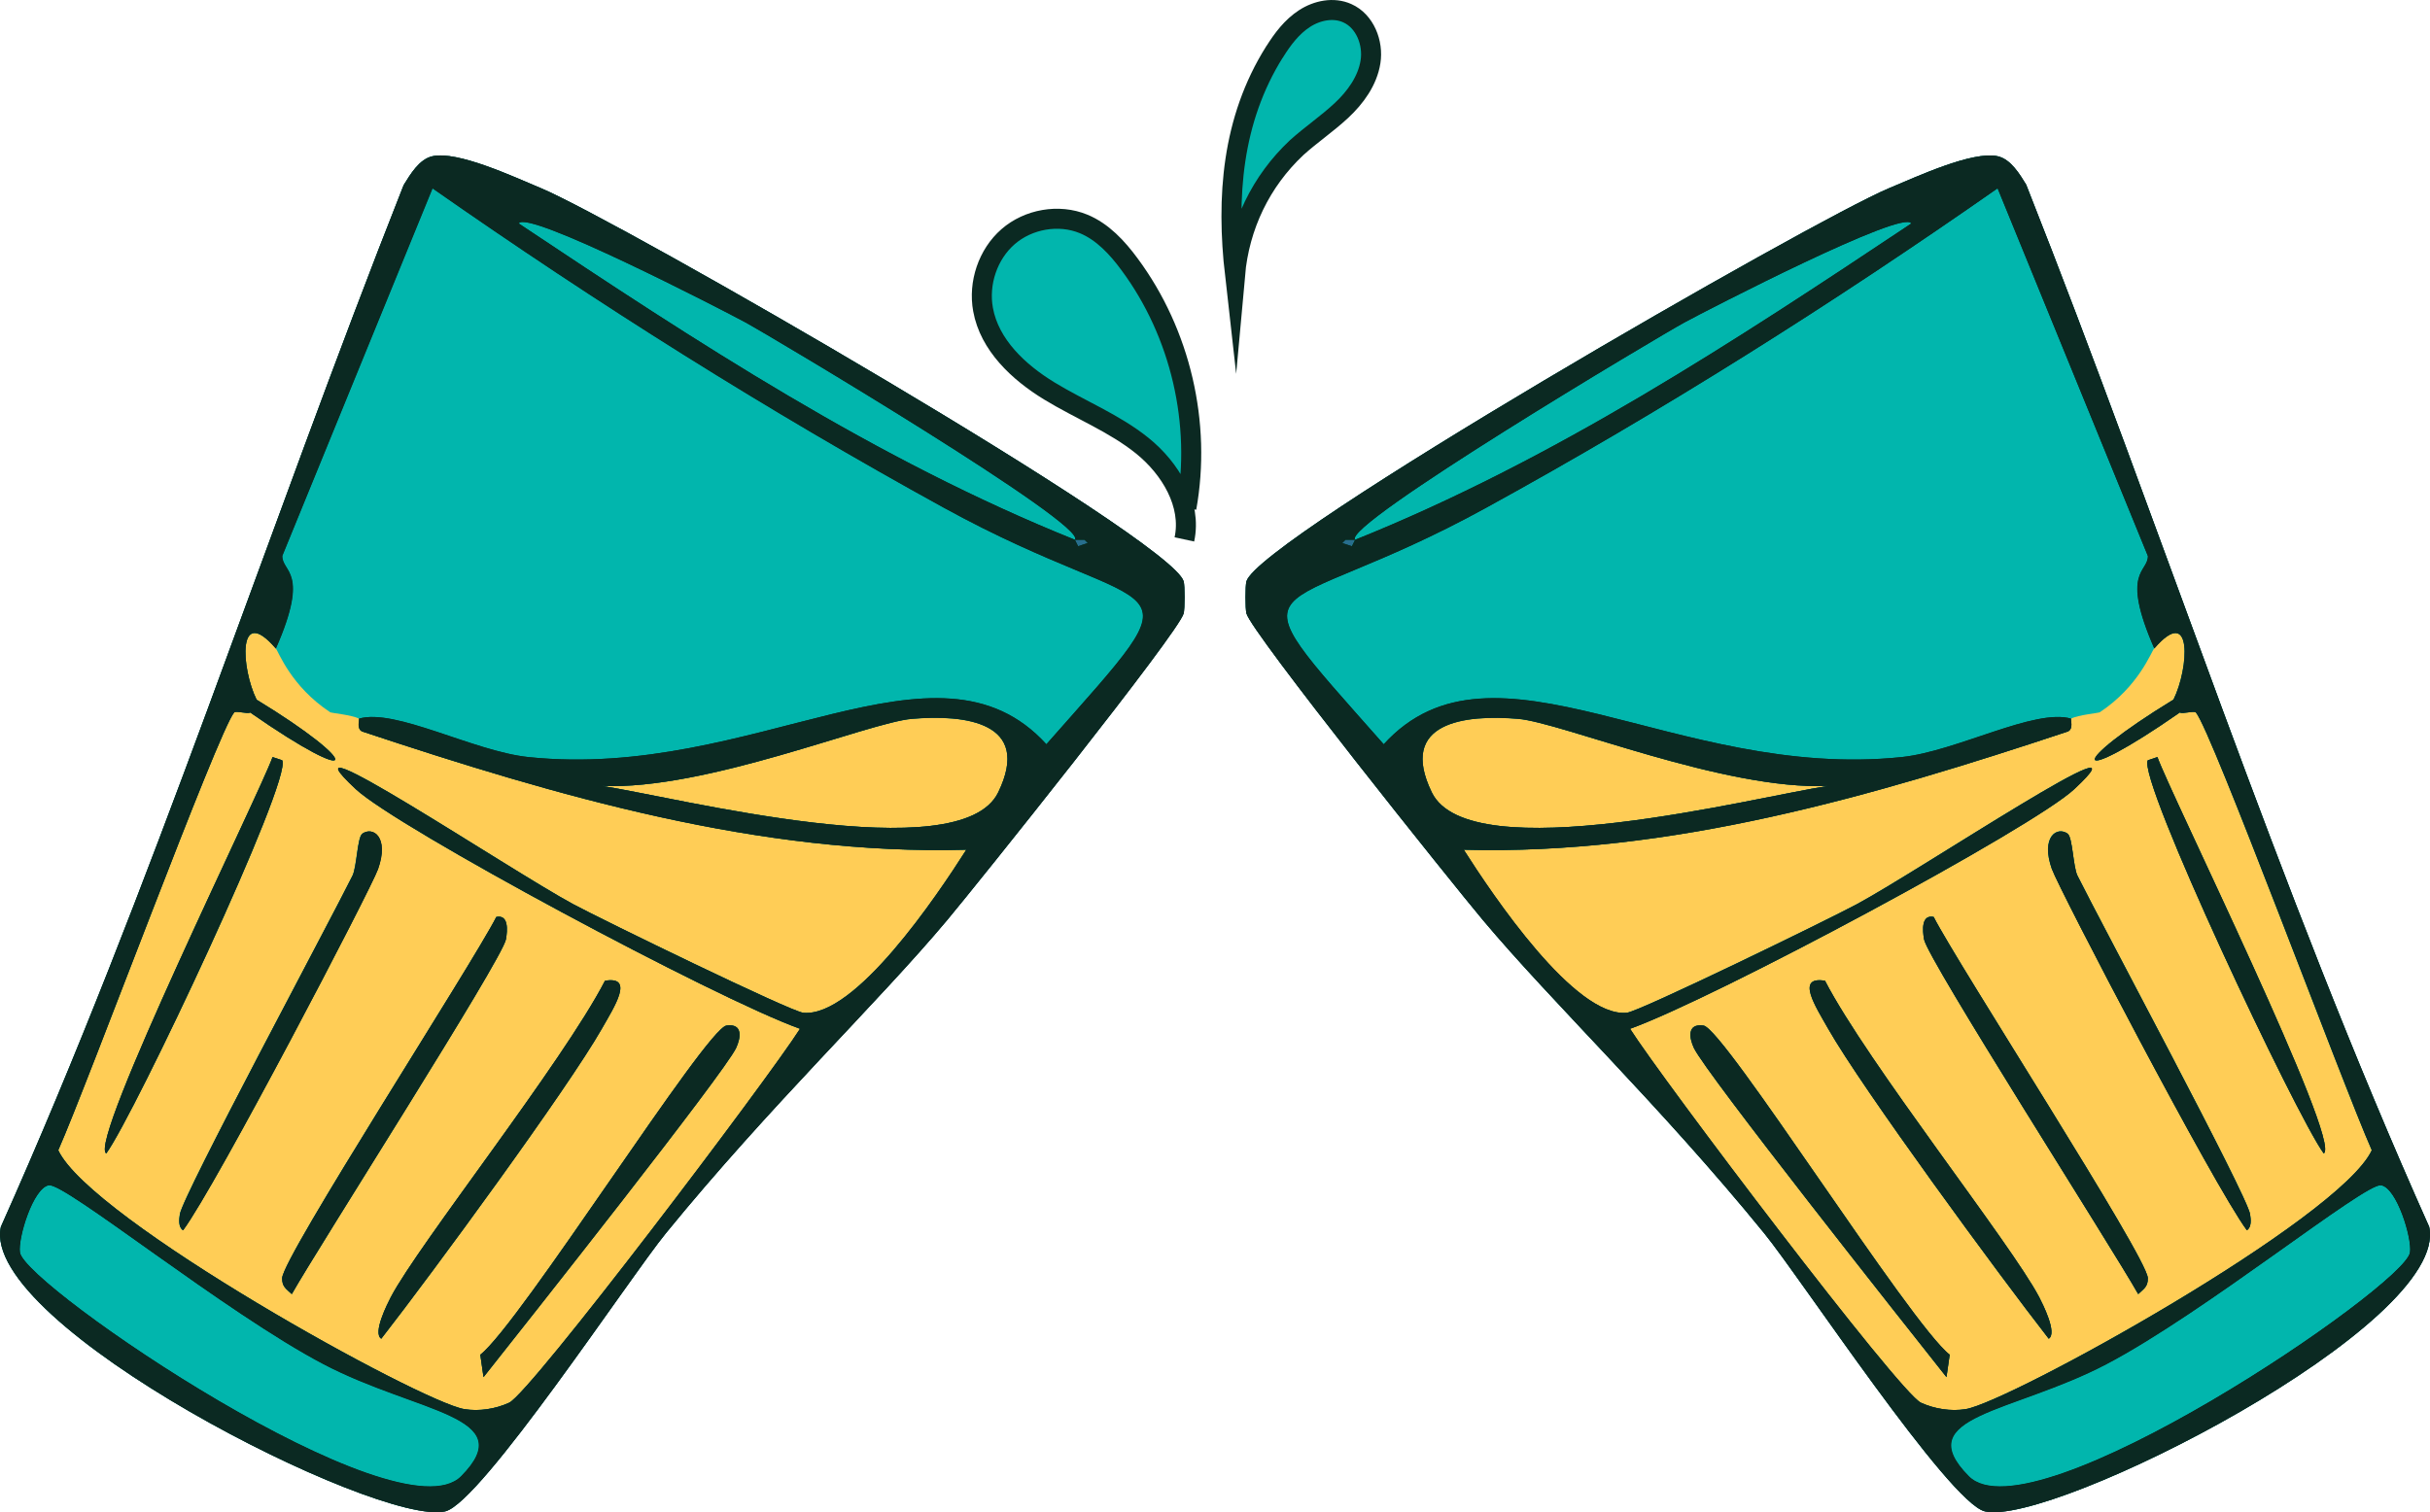 <svg xmlns="http://www.w3.org/2000/svg" id="Layer_2" viewBox="0 0 121.42 75.58"><defs><style>      .cls-1 {        stroke: #0b2922;        stroke-miterlimit: 10;      }      .cls-1, .cls-2 {        fill: #01b6ad;      }      .cls-3 {        fill: #0b2922;      }      .cls-4 {        fill: #ffcd56;      }      .cls-5 {        fill: #286e8e;      }    </style></defs><g id="Layer_1-2" data-name="Layer_1"><g><path class="cls-2" d="M59.14,30.65c-.23.94-10.34,13.58-11.82,15.34-3.49,4.16-8.83,9.24-14.05,15.65-1.81,2.21-9.23,13.48-11.03,13.9-3.36.78-23.26-9.33-22.2-14.22C7.65,44.31,13.32,26.58,20.17,9.25c.33-.53.77-1.29,1.43-1.44,1.26-.28,4.07,1.03,5.44,1.6,3.8,1.59,31.5,17.51,32.1,19.65.06.2.06,1.36,0,1.59Z"></path><g><polygon class="cls-5" points="53.71 26.98 54.19 26.98 54.35 27.14 53.87 27.3 53.71 26.98"></polygon><path class="cls-4" d="M13.78,32.41c.14.16.75,1.89,2.72,3.19.06.04,1.08.13,1.44.32.05.03-.14.49.16.64,9.72,3.23,19.85,6.19,30.19,5.91-1.45,2.27-5.55,8.39-8.15,8.15-.63-.06-10.07-4.66-11.5-5.43-3.16-1.7-15.04-9.65-10.86-5.75,2.07,1.94,17.94,10.45,22.2,11.98-1.6,2.52-13.46,18.2-14.54,18.69-.68.31-1.5.44-2.24.32-2.18-.36-18.68-9.48-20.29-12.94,1.5-3.41,7.99-20.94,8.79-21.88.08-.1.66.09.8,0,5.54,3.86,5.68,2.63.32-.64-.77-1.55-.98-4.81.96-2.56ZM13.62,37.84c-.63,1.78-9.24,19.27-8.31,19.81,1.4-1.91,9.32-18.7,8.79-19.65l-.48-.16ZM18.09,41.68c-.24.17-.27,1.64-.48,2.08-1.14,2.32-8.49,15.99-8.63,16.93-.04.26-.08.65.16.8,1.67-2.24,9.4-17.08,9.74-18.05.57-1.61-.26-2.15-.8-1.76ZM24.8,45.83c-1.19,2.35-10.68,17-10.7,18.05-.01.44.2.54.48.8,1.33-2.36,10.51-16.71,10.7-17.73.08-.45.14-1.24-.48-1.12ZM30.23,49.02c-2.12,4.11-9.31,13.16-10.7,15.81-.17.33-.92,1.8-.48,2.08,2.54-3.26,9.32-12.5,11.02-15.49.63-1.11,1.64-2.65.16-2.4ZM36.3,51.26c-1.02.15-10.32,14.91-12.3,16.45l.16,1.12c2.18-2.76,12.01-15.17,12.62-16.45.23-.49.36-1.24-.48-1.12Z"></path><path class="cls-4" d="M45.57,35.93c2.65-.22,6.01.16,4.31,3.67-1.89,3.91-16.12.24-19.81-.32,5.19.23,13.32-3.17,15.5-3.35Z"></path><g><g><path class="cls-3" d="M21.61,7.81c1.26-.29,4.07,1.03,5.43,1.6,3.8,1.59,31.5,17.51,32.11,19.65.06.21.06,1.37,0,1.6-.23.94-10.35,13.57-11.82,15.33-3.49,4.17-8.83,9.25-14.06,15.65-1.8,2.21-9.23,13.48-11.02,13.9-3.37.78-23.26-9.33-22.2-14.22C7.65,44.31,13.32,26.58,20.17,9.25c.33-.53.78-1.29,1.44-1.44ZM13.78,32.41c-1.94-2.26-1.73,1-.96,2.56-.49-.04-.27.61-.32.64-.13.09-.72-.1-.8,0-.8.94-7.28,18.47-8.79,21.88,1.6,3.46,18.11,12.58,20.29,12.94.74.12,1.56,0,2.24-.32,1.08-.49,12.93-16.17,14.54-18.69-4.27-1.53-20.13-10.04-22.2-11.98-4.18-3.9,7.7,4.05,10.86,5.75,1.43.77,10.87,5.37,11.5,5.43,2.6.25,6.7-5.87,8.15-8.15-10.34.28-20.48-2.68-30.19-5.91-.3-.15-.11-.61-.16-.64,1.81-.54,5.72,1.63,8.47,1.92,11.32,1.18,20.39-6.68,25.88-.64,8.06-9.13,5.81-5.82-5.11-11.82-8.8-4.84-17.34-10.22-25.56-15.97l-7.51,18.37c-.02.85,1.4.72-.32,4.63ZM53.71,26.98l.16.32.48-.16-.16-.16h-.48c.69-.72-15.19-10.17-16.45-10.86-1.16-.63-10.98-5.69-11.34-4.95,8.86,5.91,17.84,11.81,27.8,15.81ZM45.57,35.93c-2.17.18-10.3,3.58-15.5,3.35,3.69.56,17.92,4.23,19.81.32,1.7-3.51-1.66-3.9-4.31-3.67ZM2.44,59.25c-.78.13-1.55,2.65-1.44,3.35.26,1.7,18.91,14.36,22.04,11.18,2.99-3.02-2.19-3.14-6.87-5.59-4.9-2.57-12.93-9.08-13.74-8.94Z"></path><path class="cls-3" d="M12.5,35.61s-.17-.68.32-.64c5.36,3.27,5.22,4.5-.32.64Z"></path><path class="cls-3" d="M13.62,37.84l.48.16c.53.94-7.39,17.73-8.79,19.65-.94-.53,7.68-18.02,8.31-19.81Z"></path></g><path class="cls-3" d="M18.09,41.68c.54-.4,1.37.15.8,1.76-.34.97-8.08,15.81-9.74,18.05-.24-.15-.2-.54-.16-.8.14-.94,7.48-14.61,8.63-16.93.21-.43.24-1.9.48-2.08Z"></path><path class="cls-3" d="M24.8,45.83c.62-.13.56.67.48,1.12-.19,1.02-9.37,15.37-10.7,17.73-.27-.26-.49-.36-.48-.8.03-1.05,9.51-15.7,10.7-18.05Z"></path><path class="cls-3" d="M30.23,49.02c1.48-.25.47,1.29-.16,2.4-1.7,2.99-8.48,12.23-11.02,15.49-.44-.28.31-1.75.48-2.08,1.39-2.65,8.58-11.71,10.7-15.81Z"></path><path class="cls-3" d="M36.3,51.26c.84-.12.71.63.48,1.12-.61,1.28-10.44,13.7-12.62,16.45l-.16-1.12c1.98-1.54,11.28-16.31,12.3-16.45Z"></path></g><path class="cls-2" d="M2.44,59.25c.81-.13,8.83,6.38,13.74,8.94,4.68,2.45,9.86,2.57,6.87,5.59-3.14,3.18-21.78-9.49-22.04-11.18-.11-.71.66-3.23,1.44-3.35Z"></path></g><g><g><path class="cls-3" d="M59.14,29.06c-.6-2.14-28.3-18.06-32.1-19.65-1.37-.57-4.18-1.88-5.44-1.6-.66.15-1.1.91-1.43,1.44C13.32,26.58,7.65,44.31.04,61.32c-1.06,4.89,18.84,15,22.2,14.22,1.8-.42,9.22-11.69,11.03-13.9,5.22-6.41,10.56-11.49,14.05-15.65,1.48-1.76,11.59-14.4,11.82-15.34.06-.23.06-1.39,0-1.59ZM37.26,16.12c1.27.69,17.14,10.14,16.45,10.86h.48l.16.16-.48.16-.16-.32c-9.96-4-18.94-9.91-27.79-15.81.36-.75,10.18,4.32,11.34,4.95ZM23.04,73.78c-3.14,3.18-21.78-9.49-22.04-11.18-.11-.71.66-3.23,1.44-3.36.8-.13,8.83,6.38,13.73,8.95,4.68,2.45,9.86,2.57,6.87,5.59ZM49.88,39.6c-1.89,3.91-16.12.24-19.81-.32,5.19.23,13.32-3.17,15.5-3.36,2.64-.22,6.01.16,4.31,3.68ZM52.28,37.2c-5.5-6.03-14.56,1.82-25.88.64-2.75-.28-6.66-2.45-8.47-1.92.05.03-.14.5.16.64,9.72,3.23,19.85,6.2,30.19,5.91-1.45,2.28-5.55,8.4-8.15,8.15-.63-.06-10.07-4.66-11.5-5.43-3.16-1.7-15.04-9.65-10.86-5.75,2.07,1.93,17.94,10.45,22.2,11.98-1.6,2.52-13.45,18.19-14.53,18.69-.68.31-1.5.44-2.24.32-2.18-.36-18.68-9.48-20.29-12.94,1.51-3.42,7.99-20.94,8.79-21.88.08-.1.66.08.8,0,.05-.04-.17-.69.32-.64-.77-1.56-.98-4.82.96-2.56,1.71-3.91.3-3.78.32-4.63l7.5-18.37c8.22,5.75,16.76,11.14,25.56,15.97,10.92,6,13.18,2.69,5.12,11.82Z"></path><path class="cls-3" d="M12.5,35.61s-.17-.68.32-.64c5.36,3.27,5.22,4.5-.32.64Z"></path><path class="cls-3" d="M13.62,37.84l.48.16c.53.94-7.39,17.73-8.79,19.65-.94-.53,7.68-18.02,8.31-19.81Z"></path></g><path class="cls-3" d="M18.09,41.68c.54-.4,1.37.15.8,1.76-.34.97-8.08,15.81-9.74,18.05-.24-.15-.2-.54-.16-.8.14-.94,7.48-14.61,8.63-16.93.21-.43.24-1.9.48-2.08Z"></path><path class="cls-3" d="M24.8,45.83c.62-.13.56.67.48,1.12-.19,1.02-9.37,15.37-10.7,17.73-.27-.26-.49-.36-.48-.8.03-1.05,9.51-15.7,10.7-18.05Z"></path><path class="cls-3" d="M30.23,49.02c1.48-.25.47,1.29-.16,2.4-1.7,2.99-8.48,12.23-11.02,15.49-.44-.28.31-1.75.48-2.08,1.39-2.65,8.58-11.71,10.7-15.81Z"></path><path class="cls-3" d="M36.3,51.26c.84-.12.71.63.48,1.12-.61,1.28-10.44,13.7-12.62,16.45l-.16-1.12c1.98-1.54,11.28-16.31,12.3-16.45Z"></path></g><path class="cls-2" d="M62.28,30.65c.23.94,10.34,13.58,11.82,15.34,3.49,4.16,8.83,9.24,14.05,15.65,1.81,2.21,9.23,13.48,11.03,13.9,3.36.78,23.26-9.33,22.2-14.22-7.61-17.01-13.28-34.74-20.13-52.07-.33-.53-.77-1.29-1.43-1.44-1.26-.28-4.07,1.03-5.44,1.6-3.8,1.59-31.5,17.51-32.1,19.65-.06.2-.06,1.36,0,1.59Z"></path><g><polygon class="cls-5" points="67.7 26.98 67.22 26.98 67.06 27.14 67.54 27.3 67.7 26.98"></polygon><path class="cls-4" d="M108.6,34.97c-5.36,3.27-5.22,4.5.32.64.13.09.72-.1.8,0,.8.94,7.28,18.47,8.79,21.88-1.6,3.46-18.11,12.58-20.29,12.94-.74.12-1.56,0-2.24-.32-1.08-.49-12.93-16.17-14.54-18.69,4.27-1.53,20.13-10.04,22.2-11.98,4.18-3.9-7.7,4.05-10.86,5.75-1.43.77-10.87,5.37-11.5,5.43-2.6.25-6.7-5.87-8.15-8.15,10.34.28,20.48-2.68,30.19-5.91.3-.15.11-.61.16-.64.36-.19,1.38-.28,1.44-.32,1.96-1.3,2.57-3.03,2.72-3.19,1.94-2.26,1.73,1,.96,2.56ZM107.32,38c-.53.94,7.39,17.73,8.79,19.65.94-.53-7.68-18.02-8.31-19.81l-.48.16ZM102.53,43.43c.34.97,8.08,15.81,9.74,18.05.24-.15.2-.54.16-.8-.14-.94-7.48-14.61-8.63-16.93-.21-.43-.24-1.9-.48-2.08-.54-.4-1.37.15-.8,1.76ZM96.14,46.95c.19,1.02,9.37,15.37,10.7,17.73.27-.26.49-.36.48-.8-.03-1.05-9.51-15.7-10.7-18.05-.62-.13-.56.67-.48,1.12ZM91.35,51.42c1.7,2.99,8.48,12.23,11.02,15.49.44-.28-.31-1.75-.48-2.08-1.39-2.65-8.58-11.71-10.7-15.81-1.48-.25-.47,1.29.16,2.4ZM84.64,52.38c.61,1.28,10.44,13.7,12.62,16.45l.16-1.12c-1.98-1.54-11.28-16.31-12.3-16.45-.84-.12-.71.63-.48,1.12Z"></path><path class="cls-4" d="M75.85,35.93c-2.65-.22-6.01.16-4.31,3.67,1.89,3.91,16.12.24,19.81-.32-5.19.23-13.32-3.17-15.5-3.35Z"></path><g><g><path class="cls-3" d="M101.25,9.25c6.85,17.33,12.52,35.06,20.13,52.07,1.06,4.89-18.84,15-22.2,14.22-1.79-.42-9.22-11.68-11.02-13.9-5.22-6.41-10.57-11.49-14.06-15.65-1.48-1.76-11.59-14.39-11.82-15.33-.06-.23-.06-1.39,0-1.6.61-2.14,28.3-18.06,32.11-19.65,1.37-.57,4.17-1.88,5.43-1.6.66.15,1.11.9,1.44,1.44ZM107.32,27.78l-7.51-18.37c-8.22,5.75-16.76,11.14-25.56,15.97-10.92,6-13.18,2.69-5.11,11.82,5.49-6.04,14.56,1.82,25.88.64,2.75-.29,6.66-2.46,8.47-1.92-.05.03.14.49-.16.64-9.72,3.23-19.85,6.19-30.19,5.91,1.45,2.27,5.55,8.39,8.15,8.15.63-.06,10.07-4.66,11.5-5.43,3.16-1.7,15.04-9.65,10.86-5.75-2.07,1.94-17.94,10.45-22.2,11.98,1.6,2.52,13.46,18.2,14.54,18.69.68.31,1.5.44,2.24.32,2.18-.36,18.68-9.48,20.29-12.94-1.5-3.41-7.99-20.94-8.79-21.88-.08-.1-.66.09-.8,0-.05-.03.17-.68-.32-.64.77-1.55.98-4.81-.96-2.56-1.71-3.91-.3-3.78-.32-4.63ZM95.5,11.17c-.36-.74-10.18,4.32-11.34,4.95-1.27.69-17.14,10.14-16.45,10.86h-.48s-.16.16-.16.16l.48.16.16-.32c9.96-4,18.94-9.91,27.8-15.81ZM71.54,39.6c1.89,3.91,16.12.24,19.81-.32-5.19.23-13.32-3.17-15.5-3.35-2.65-.22-6.01.16-4.31,3.67ZM105.24,68.19c-4.68,2.45-9.86,2.57-6.87,5.59,3.14,3.18,21.78-9.49,22.04-11.18.11-.71-.66-3.23-1.44-3.35-.81-.13-8.83,6.38-13.74,8.94Z"></path><path class="cls-3" d="M108.92,35.61s.17-.68-.32-.64c-5.36,3.27-5.22,4.5.32.64Z"></path><path class="cls-3" d="M107.8,37.84l-.48.16c-.53.94,7.39,17.73,8.79,19.65.94-.53-7.68-18.02-8.31-19.81Z"></path></g><path class="cls-3" d="M103.33,41.68c-.54-.4-1.37.15-.8,1.76.34.97,8.08,15.81,9.74,18.05.24-.15.2-.54.16-.8-.14-.94-7.48-14.61-8.63-16.93-.21-.43-.24-1.9-.48-2.08Z"></path><path class="cls-3" d="M96.62,45.83c-.62-.13-.56.67-.48,1.12.19,1.02,9.37,15.37,10.7,17.73.27-.26.49-.36.48-.8-.03-1.05-9.51-15.7-10.7-18.05Z"></path><path class="cls-3" d="M91.19,49.02c-1.48-.25-.47,1.29.16,2.4,1.7,2.99,8.48,12.23,11.02,15.49.44-.28-.31-1.75-.48-2.08-1.39-2.65-8.58-11.71-10.7-15.81Z"></path><path class="cls-3" d="M85.12,51.26c-.84-.12-.71.63-.48,1.12.61,1.28,10.44,13.7,12.62,16.45l.16-1.12c-1.98-1.54-11.28-16.31-12.3-16.45Z"></path></g><path class="cls-2" d="M118.98,59.25c-.81-.13-8.83,6.38-13.74,8.94-4.68,2.45-9.86,2.57-6.87,5.59,3.14,3.18,21.78-9.49,22.04-11.18.11-.71-.66-3.23-1.44-3.35Z"></path></g><g><g><path class="cls-3" d="M62.28,30.65c.23.94,10.34,13.58,11.82,15.34,3.49,4.16,8.83,9.24,14.05,15.65,1.81,2.21,9.23,13.48,11.03,13.9,3.36.78,23.26-9.33,22.2-14.22-7.61-17.01-13.28-34.74-20.13-52.07-.33-.53-.77-1.29-1.43-1.44-1.26-.28-4.07,1.03-5.44,1.6-3.8,1.59-31.5,17.51-32.1,19.65-.06.2-.06,1.36,0,1.59ZM95.5,11.17c-8.85,5.9-17.83,11.81-27.79,15.81l-.16.32-.48-.16.16-.16h.48c-.69-.72,15.18-10.17,16.45-10.86,1.16-.63,10.98-5.7,11.34-4.95ZM105.25,68.19c4.9-2.57,12.93-9.08,13.73-8.95.78.13,1.55,2.65,1.44,3.36-.26,1.69-18.9,14.36-22.04,11.18-2.99-3.02,2.19-3.14,6.87-5.59ZM75.85,35.92c2.18.19,10.31,3.59,15.5,3.36-3.69.56-17.92,4.23-19.81.32-1.7-3.52,1.67-3.9,4.31-3.68ZM74.26,25.38c8.8-4.83,17.34-10.22,25.56-15.97l7.5,18.37c.02.85-1.39.72.32,4.63,1.94-2.26,1.73,1,.96,2.56.49-.05.27.6.32.64.14.08.72-.1.8,0,.8.94,7.28,18.46,8.79,21.88-1.61,3.46-18.11,12.58-20.29,12.94-.74.12-1.56-.01-2.24-.32-1.08-.5-12.93-16.17-14.53-18.69,4.26-1.53,20.13-10.05,22.2-11.98,4.18-3.9-7.7,4.05-10.86,5.75-1.43.77-10.87,5.37-11.5,5.43-2.6.25-6.7-5.87-8.15-8.15,10.34.29,20.47-2.68,30.19-5.91.3-.14.11-.61.16-.64-1.81-.53-5.72,1.64-8.47,1.92-11.32,1.18-20.38-6.67-25.88-.64-8.06-9.13-5.8-5.82,5.12-11.82Z"></path><path class="cls-3" d="M108.92,35.61s.17-.68-.32-.64c-5.36,3.27-5.22,4.5.32.64Z"></path><path class="cls-3" d="M107.8,37.84l-.48.16c-.53.94,7.39,17.73,8.79,19.65.94-.53-7.68-18.02-8.31-19.81Z"></path></g><path class="cls-3" d="M103.33,41.68c-.54-.4-1.37.15-.8,1.76.34.97,8.08,15.81,9.74,18.05.24-.15.2-.54.16-.8-.14-.94-7.48-14.61-8.63-16.93-.21-.43-.24-1.9-.48-2.08Z"></path><path class="cls-3" d="M96.62,45.83c-.62-.13-.56.67-.48,1.12.19,1.02,9.37,15.37,10.7,17.73.27-.26.49-.36.48-.8-.03-1.05-9.51-15.7-10.7-18.05Z"></path><path class="cls-3" d="M91.19,49.02c-1.48-.25-.47,1.29.16,2.4,1.7,2.99,8.48,12.23,11.02,15.49.44-.28-.31-1.75-.48-2.08-1.39-2.65-8.58-11.71-10.7-15.81Z"></path><path class="cls-3" d="M85.12,51.26c-.84-.12-.71.63-.48,1.12.61,1.28,10.44,13.7,12.62,16.45l.16-1.12c-1.98-1.54-11.28-16.31-12.3-16.45Z"></path></g><path class="cls-1" d="M59.28,25.39c.76-4.22-.29-8.74-2.84-12.18-.61-.83-1.35-1.63-2.3-2.02-1.24-.51-2.76-.24-3.77.64s-1.49,2.32-1.25,3.64c.32,1.77,1.77,3.13,3.31,4.07,1.54.94,3.25,1.61,4.65,2.74s2.48,2.92,2.1,4.68"></path><path class="cls-1" d="M63.69,2.59c.4-.64.86-1.25,1.49-1.66s1.45-.58,2.14-.27c.88.39,1.31,1.48,1.16,2.43-.15.95-.75,1.78-1.46,2.44s-1.51,1.2-2.23,1.85c-1.79,1.68-2.86,3.91-3.08,6.36-.44-3.88-.16-7.74,1.97-11.14Z"></path></g></g></svg>